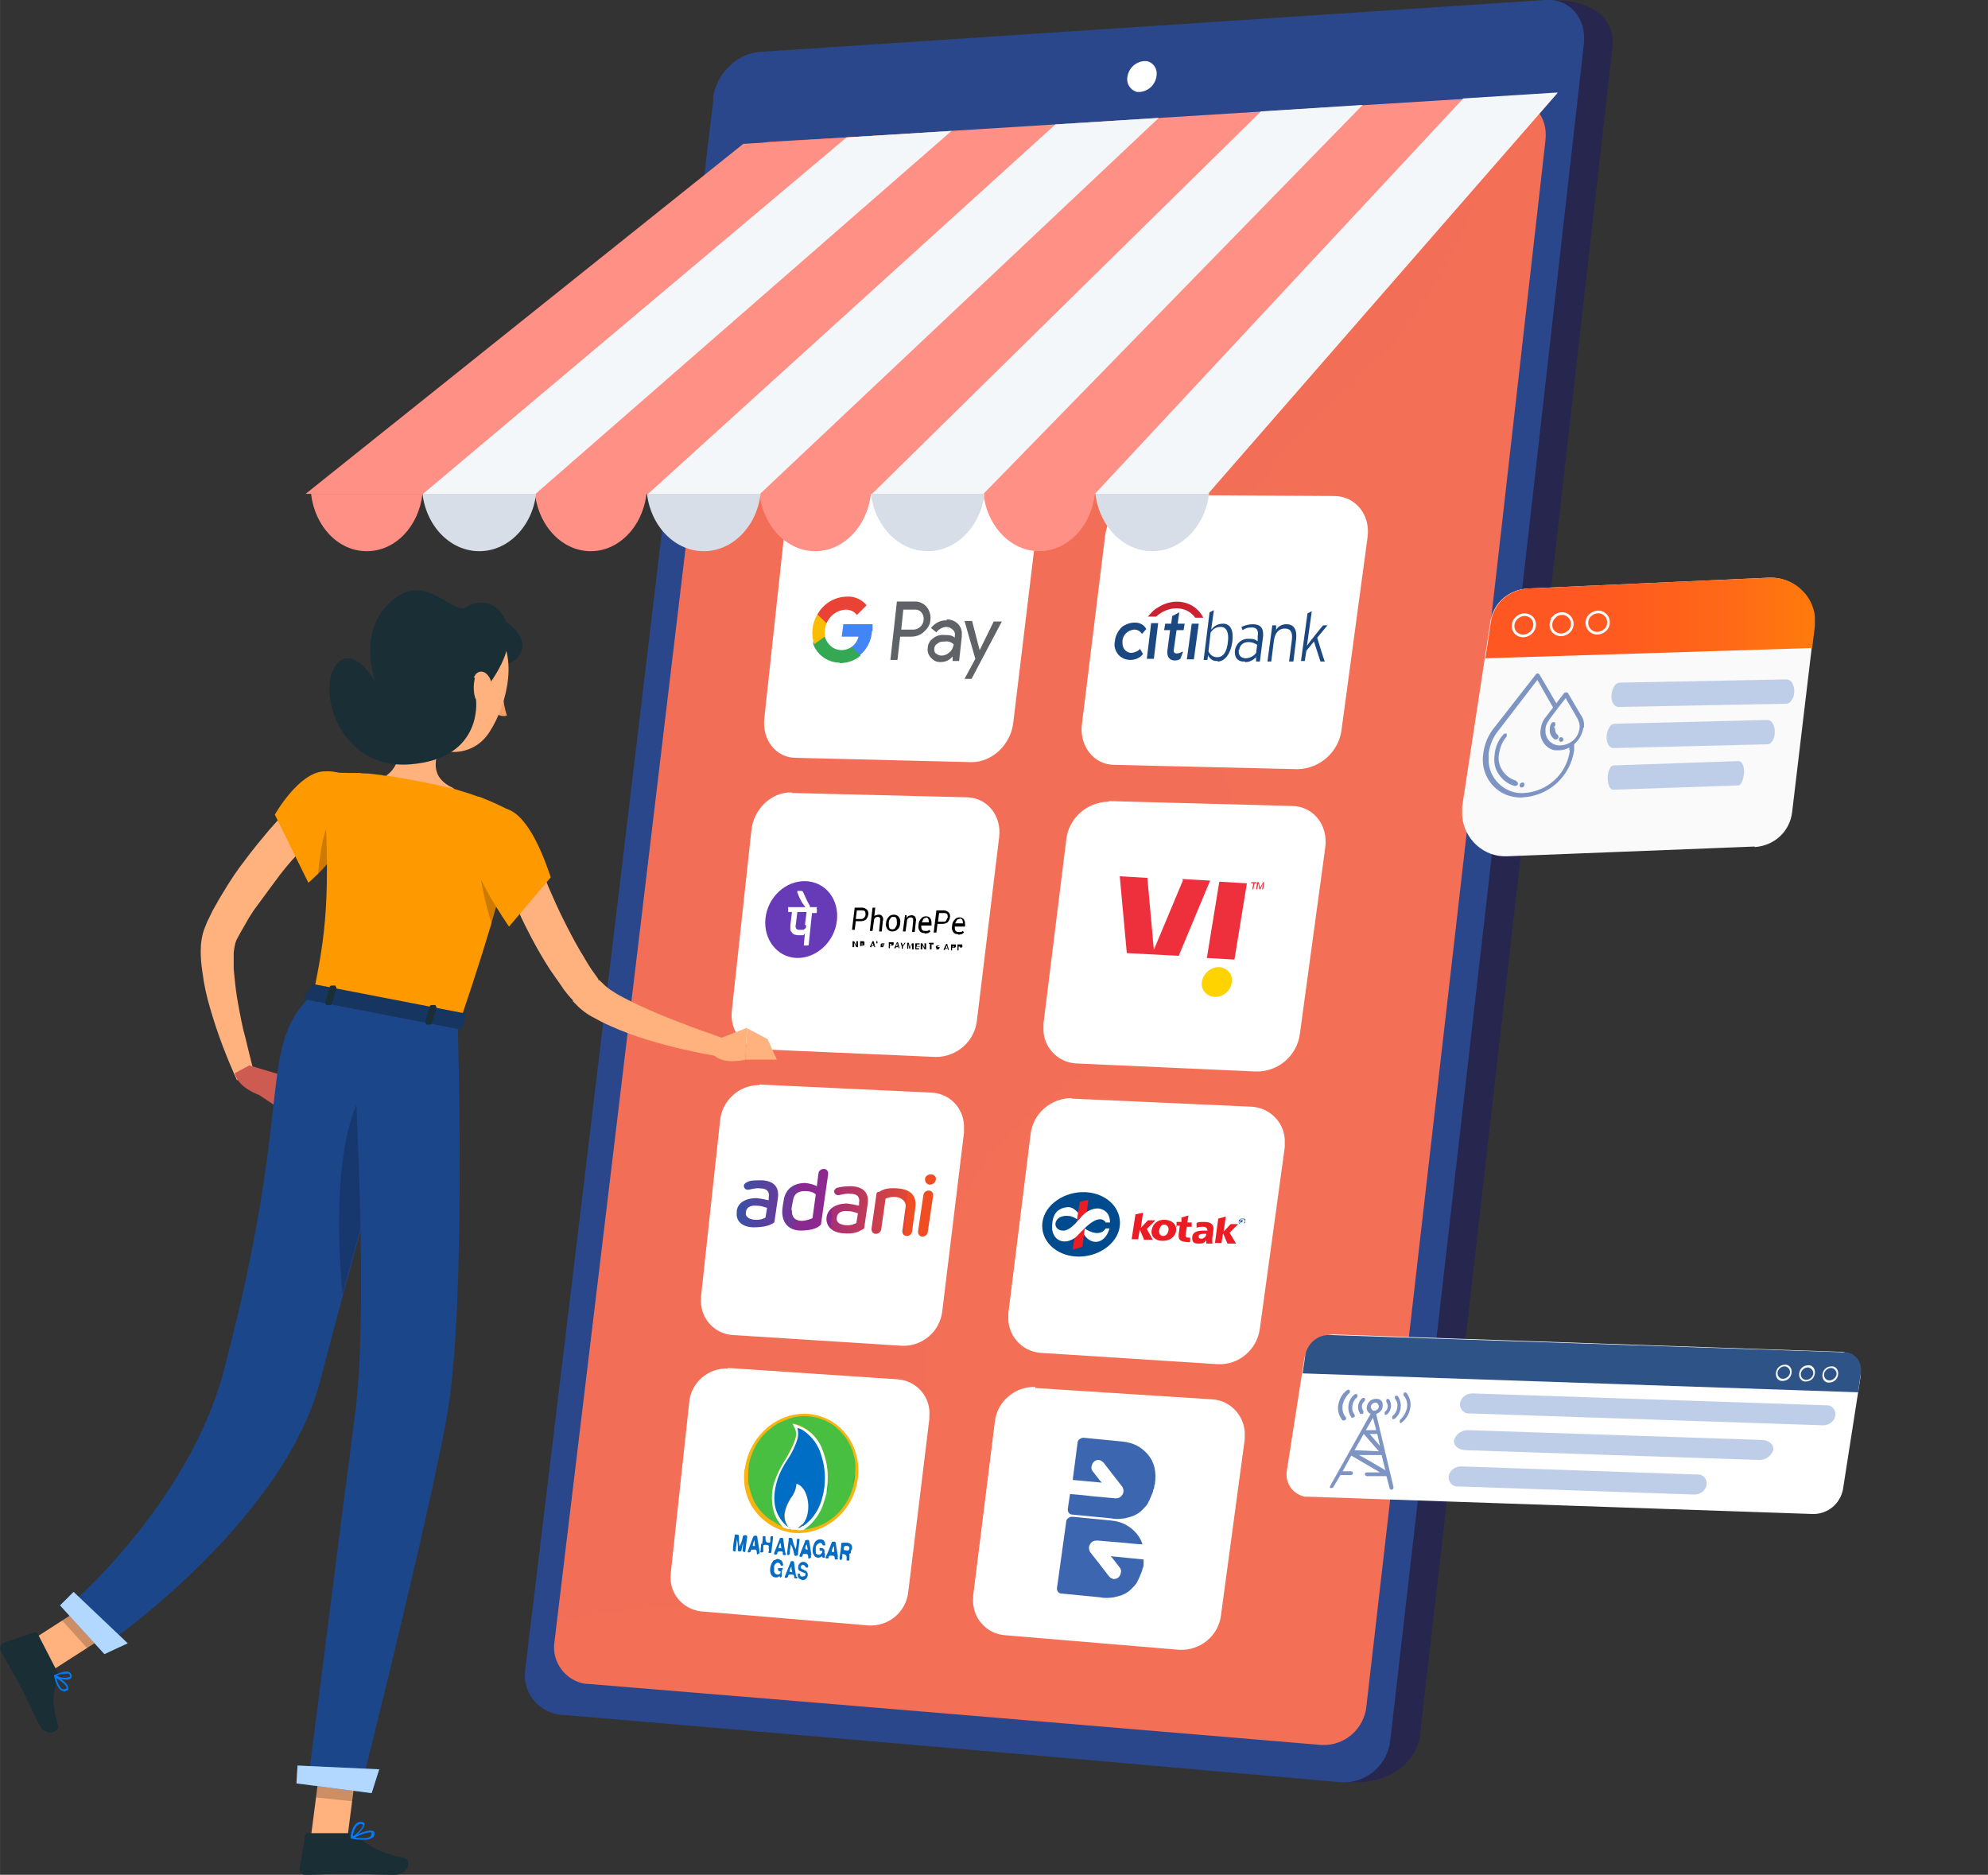 <?xml version="1.0" encoding="UTF-8"?>
<svg xmlns="http://www.w3.org/2000/svg" xmlns:xlink="http://www.w3.org/1999/xlink" version="1.1" viewBox="0 0 367.5 346.6" width="367.522" height="346.612">
  <rect x="0" y="0" width="367.5" height="346.6" fill="#333333" stroke="none"/>
  <defs>
    <style>
      .cls-1, .cls-2 {
        fill: none;
      }

      .cls-3 {
        fill: #1c4882;
      }

      .cls-3, .cls-4, .cls-5, .cls-6, .cls-7, .cls-8, .cls-9 {
        fill-rule: evenodd;
      }

      .cls-10 {
        fill: #066cc1;
      }

      .cls-11 {
        fill: #2e5387;
      }

      .cls-4 {
        fill: #cc2131;
      }

      .cls-12 {
        fill: #d8dee8;
      }

      .cls-13 {
        fill: #4285f4;
      }

      .cls-14 {
        fill: #076dc5;
      }

      .cls-15 {
        fill: #ffb27d;
      }

      .cls-16 {
        opacity: .2;
      }

      .cls-16, .cls-17, .cls-18, .cls-19 {
        isolation: isolate;
      }

      .cls-5, .cls-20, .cls-19 {
        fill: #fff;
      }

      .cls-6 {
        fill: #ffd300;
      }

      .cls-21 {
        fill: url(#linear-gradient-8);
      }

      .cls-22 {
        fill: url(#linear-gradient-7);
      }

      .cls-23 {
        fill: url(#linear-gradient-5);
      }

      .cls-24 {
        fill: url(#linear-gradient-6);
      }

      .cls-25 {
        fill: url(#linear-gradient-9);
      }

      .cls-26 {
        fill: url(#linear-gradient-4);
      }

      .cls-27 {
        fill: url(#linear-gradient-3);
      }

      .cls-28 {
        fill: #1a2e35;
      }

      .cls-29 {
        fill: #007cff;
      }

      .cls-30 {
        fill: url(#linear-gradient);
      }

      .cls-31 {
        fill: #056bc2;
      }

      .cls-32 {
        fill: #7e95c4;
      }

      .cls-33 {
        fill: #076dc1;
      }

      .cls-34 {
        fill: #cd5b51;
      }

      .cls-35 {
        fill: #673ab7;
      }

      .cls-7, .cls-36 {
        fill: #ed303b;
      }

      .cls-37 {
        fill: #f90;
      }

      .cls-8 {
        fill: #004a8e;
      }

      .cls-38 {
        clip-path: url(#clippath-30);
      }

      .cls-39 {
        fill: #f4a067;
      }

      .cls-40 {
        fill: #34a853;
      }

      .cls-41 {
        fill: #26264f;
      }

      .cls-42 {
        fill: #fab412;
      }

      .cls-43 {
        fill: #fbbc04;
      }

      .cls-44 {
        fill: #ea4335;
      }

      .cls-9 {
        fill: #ec1c24;
      }

      .cls-45 {
        fill: #f9fbfa;
      }

      .cls-2 {
        stroke: #fafafa;
        stroke-miterlimit: 10;
        stroke-width: .5px;
      }

      .cls-46 {
        fill: #fafafa;
      }

      .cls-47 {
        fill: #006ec4;
      }

      .cls-48 {
        fill: #31679c;
      }

      .cls-49 {
        fill: #056cc2;
      }

      .cls-50 {
        fill: #b2bf2c;
      }

      .cls-51 {
        fill: #2ab940;
      }

      .cls-52 {
        fill: #c6b72e;
      }

      .cls-53 {
        fill: #fefefe;
      }

      .cls-54 {
        fill: #5f6368;
      }

      .cls-55 {
        fill: #086dc2;
      }

      .cls-56 {
        fill: #49bf42;
      }

      .cls-57 {
        fill: #086cc1;
      }

      .cls-58 {
        fill: #3c67b0;
      }

      .cls-18 {
        fill: url(#linear-gradient-2);
        mix-blend-mode: multiply;
        opacity: .3;
      }

      .cls-59 {
        fill: #bfcee8;
      }

      .cls-60 {
        fill: #163560;
      }

      .cls-61 {
        fill: #076dc2;
      }

      .cls-62 {
        fill: #f4f7fa;
      }

      .cls-63 {
        fill: #1c468a;
      }

      .cls-64 {
        fill: #bfbc29;
      }

      .cls-65 {
        opacity: 0;
      }

      .cls-66 {
        fill: #2b478b;
      }

      .cls-67 {
        fill: #28ba3f;
      }

      .cls-19 {
        opacity: .7;
      }
    </style>
    <linearGradient id="linear-gradient" x1="-267" y1=".4" x2="-268.6" y2="2.3" gradientTransform="translate(49569.7 -700.5) scale(183.5 304.3)" gradientUnits="userSpaceOnUse">
      <stop offset="0" stop-color="#ffc444"/>
      <stop offset="1" stop-color="#f36f56"/>
    </linearGradient>
    <linearGradient id="linear-gradient-2" x1="-266.9" y1=".4" x2="-268.6" y2="2.5" gradientTransform="translate(47193.4 -729.2) scale(174.8 281.5)" gradientUnits="userSpaceOnUse">
      <stop offset="0" stop-color="#ffc444"/>
      <stop offset="1" stop-color="#f36f56"/>
    </linearGradient>
    <clipPath id="clippath">
      <path class="cls-1" d="M211.3,90.4l36.2.2c4.2,0,7.1,3.6,6.6,8l-4.6,37c-.5,4.3-4.3,7.7-8.4,7.6l-35.7-.8c-4,0-6.9-3.6-6.4-7.8l4.1-36.4c.5-4.3,4.2-7.8,8.3-7.8h-.1Z"/>
    </clipPath>
    <clipPath id="clippath-1">
      <rect class="cls-1" x="193.9" y="85.4" width="65.3" height="62.8"/>
    </clipPath>
    <clipPath id="clippath-3">
      <path class="cls-1" d="M152.1,89.9l34.5.2c4,0,6.8,3.5,6.3,7.8l-4.4,36.2c-.5,4.2-4.1,7.5-8,7.5l-34-.8c-3.8,0-6.5-3.5-6.1-7.7l3.9-35.6c.5-4.2,4-7.6,7.8-7.6Z"/>
    </clipPath>
    <clipPath id="clippath-4">
      <rect class="cls-1" x="135.3" y="84.9" width="62.6" height="61.6"/>
    </clipPath>
    <clipPath id="clippath-6">
      <path class="cls-1" d="M146,145.9l33.4.9c3.9.1,6.6,3.5,6.1,7.7l-4.2,34.8c-.4,4-3.8,7-7.8,7l-32.9-1.4c-3.7-.2-6.3-3.5-5.9-7.5l3.7-34.2c.4-4.1,3.8-7.3,7.6-7.2h0Z"/>
    </clipPath>
    <clipPath id="clippath-7">
      <rect class="cls-1" x="129.6" y="140.9" width="60.9" height="60.3"/>
    </clipPath>
    <clipPath id="clippath-9">
      <path class="cls-1" d="M204.6,147.4l34.8.9c4,.1,6.8,3.6,6.3,7.8l-4.8,35.5c-.5,4.1-4.1,7.2-8.2,7.2l-34.3-1.5c-3.6-.2-6.4-3.3-6.2-6.9v-.7l4.3-34.9c.5-4.1,3.9-7.2,8-7.3h0Z"/>
    </clipPath>
    <clipPath id="clippath-10">
      <rect class="cls-1" x="187.1" y="142.4" width="63.6" height="61.4"/>
    </clipPath>
    <clipPath id="clippath-12">
      <path class="cls-1" d="M140,199.7l32.9,1.5c3.6.2,6.3,3.3,6.1,6.9v.7l-4.1,33.9c-.4,3.9-3.7,6.8-7.7,6.7l-32.5-2.1c-3.6-.3-6.2-3.5-5.9-7v-.4l3.6-33.4c.3-3.9,3.6-6.9,7.5-6.9h0Z"/>
    </clipPath>
    <clipPath id="clippath-13">
      <rect class="cls-1" x="123.8" y="194.7" width="60.3" height="59.8"/>
    </clipPath>
    <clipPath id="clippath-15">
      <path class="cls-1" d="M197.7,202.5l34.1,1.6c3.6.2,6.4,3.3,6.2,6.9v.8l-4.7,34.4c-.5,4-4,6.9-8,6.8l-33.6-2.1c-3.6-.3-6.3-3.4-6-7v-.6l4.2-33.8c.5-4,3.8-7,7.8-7h0Z"/>
    </clipPath>
    <clipPath id="clippath-16">
      <rect class="cls-1" x="180.6" y="197.5" width="62.5" height="60.4"/>
    </clipPath>
    <clipPath id="clippath-18">
      <path class="cls-1" d="M134.3,252.4l32.1,2.1c3.6.3,6.2,3.4,5.9,7v.5l-3.9,32.6c-.4,3.8-3.7,6.5-7.4,6.3l-31.6-2.6c-3.5-.4-6.1-3.5-5.7-7.1v-.2l3.5-32.1c.3-3.7,3.5-6.6,7.3-6.5h-.2Z"/>
    </clipPath>
    <clipPath id="clippath-19">
      <rect class="cls-1" x="118.5" y="247.4" width="58.8" height="58.5"/>
    </clipPath>
    <clipPath id="clippath-21">
      <path class="cls-1" d="M191,256l33.6,2.2c3.6.2,6.4,3.4,6.1,7v.6l-4.5,33.4c-.5,3.9-4,6.7-7.9,6.5l-33.1-2.7c-3.6-.3-6.2-3.5-5.9-7.1v-.4l4.1-32.9c.5-3.9,3.8-6.8,7.7-6.6h-.1Z"/>
    </clipPath>
    <clipPath id="clippath-22">
      <rect class="cls-1" x="174.1" y="251" width="61.6" height="59.8"/>
    </clipPath>
    <linearGradient id="linear-gradient-3" x1="-218.6" y1="31.1" x2="-217.6" y2="31.1" gradientTransform="translate(5556.8 -674.6) scale(20.8 24.6)" gradientUnits="userSpaceOnUse">
      <stop offset="0" stop-color="#ff9085"/>
      <stop offset="1" stop-color="#fb6fbb"/>
    </linearGradient>
    <linearGradient id="linear-gradient-4" x1="-214.6" y1="31.1" x2="-213.6" y2="31.1" gradientTransform="translate(5515.3 -674.6) scale(20.8 24.6)" gradientUnits="userSpaceOnUse">
      <stop offset="0" stop-color="#ff9085"/>
      <stop offset="1" stop-color="#fb6fbb"/>
    </linearGradient>
    <linearGradient id="linear-gradient-5" x1="-210.7" y1="31.1" x2="-209.7" y2="31.1" gradientTransform="translate(5473.9 -674.6) scale(20.8 24.6)" gradientUnits="userSpaceOnUse">
      <stop offset="0" stop-color="#ff9085"/>
      <stop offset="1" stop-color="#fb6fbb"/>
    </linearGradient>
    <linearGradient id="linear-gradient-6" x1="-266.2" y1="10" x2="-265.2" y2="10" gradientTransform="translate(62497.1 -687.7) scale(231.4 74.1)" gradientUnits="userSpaceOnUse">
      <stop offset="0" stop-color="#ff9085"/>
      <stop offset="1" stop-color="#fb6fbb"/>
    </linearGradient>
    <linearGradient id="linear-gradient-7" x1="-206.1" y1="68.1" x2="-205.1" y2="68.1" gradientTransform="translate(5374.1 -624.9) scale(20.6 10.6)" gradientUnits="userSpaceOnUse">
      <stop offset="0" stop-color="#ff9085"/>
      <stop offset="1" stop-color="#fb6fbb"/>
    </linearGradient>
    <clipPath id="clippath-24">
      <path class="cls-1" d="M325.3,157.5l-47.7,1.9c-4.4.2-8.3-3.4-8.6-7.9v-1.8l5.4-35.5c.5-3.6,3.5-6.3,7.2-6.4l46.4-2.1c4.4-.2,8.3,3.1,8.8,7.5v1.7l-4.3,35.8c-.5,3.8-3.5,6.6-7.3,6.7h.1Z"/>
    </clipPath>
    <clipPath id="clippath-25">
      <rect class="cls-1" x="264" y="100.8" width="78" height="63.7"/>
    </clipPath>
    <linearGradient id="linear-gradient-8" x1="-266.4" y1="47.6" x2="-265.3" y2="47.6" gradientTransform="translate(15815.8 -330.5) rotate(1.1) scale(58.3 15.6) skewX(.3)" gradientUnits="userSpaceOnUse">
      <stop offset="0" stop-color="#ff5722"/>
      <stop offset=".2" stop-color="#ff5b1f"/>
      <stop offset=".5" stop-color="#ff6917"/>
      <stop offset=".8" stop-color="#ff7f0a"/>
      <stop offset="1" stop-color="#ff9100"/>
    </linearGradient>
    <clipPath id="clippath-27">
      <path class="cls-1" d="M241.1,277.3l94.8,3.3c2.8,0,5.1-2,5.6-4.8l3.3-21.4c.4-2.4-1.1-4.6-3.3-5.1h-.7l-94.8-3.3c-2.8,0-5.1,2-5.6,4.8l-3.3,21.4c-.4,2.4,1.1,4.6,3.3,5.1h.7Z"/>
    </clipPath>
    <clipPath id="clippath-28">
      <rect class="cls-1" x="231.9" y="240.9" width="117.9" height="44.7"/>
    </clipPath>
    <clipPath id="clippath-30">
      <path class="cls-1" d="M170.7,220.9l-1,6.8c0,.5.3.9.8.9s.9-.3,1-.8l1-6.8c0-.5-.3-.9-.8-.9s-.9.3-1,.8M137.9,224c.1-.8.9-1.2,1.9-1.1,1,0,1.3.2,2,.4l-.3,1.8c-.2.1-.9.5-2,.4-1.1-.1-1.8-.6-1.6-1.4M138.2,218.5c-.5.2-.7.5-.7.7,0,.5.4.9,1.1.7.5-.1,1.2-.3,1.9-.2,1.3,0,1.8.6,1.6,1.7v.5c-.8-.2-1.4-.3-2.2-.4-2.3,0-3.5,1-3.7,2.3v.3c-.2,1.5.8,2.7,3,2.8,2.2,0,3.1-.4,3.6-.7.3-.1.4-.3.4-.6l.6-4.1c.3-2.2-.9-3.2-3-3.3-1,0-2.1,0-2.6.3M154.7,225c.1-.8.9-1.2,1.9-1.1,1,0,1.3.2,2,.4l-.3,1.8c-.2.1-.9.5-2,.4-1.1-.1-1.8-.6-1.6-1.4M154.9,219.5c-.5.2-.7.5-.7.7,0,.5.4.9,1.1.7.5-.1,1.2-.3,1.9-.2,1.3,0,1.8.6,1.6,1.7v.5c-.8-.2-1.4-.3-2.2-.4-2.3,0-3.6,1.1-3.8,2.5s.7,2.8,3,3,3.1-.4,3.6-.7c.3,0,.4-.3.4-.6l.6-4.1c.3-2.2-.9-3.2-3-3.3-1,0-2.1.1-2.6.3M162.4,220.3c-.3.1-.4.3-.4.6l-.9,6.3c0,.5.3.9.8.9s.9-.3,1-.8l.8-5.7c.4-.2,1.2-.4,2-.3.8.1,1.9.7,1.7,1.9l-.6,4.4c0,.5.3.9.8.9s.9-.3,1-.8l.6-4.4c.3-2.2-.8-3.4-3.2-3.6-2.4-.2-3,.4-3.6.7M146.3,223.8c0-.5.2-1.4.3-1.9.2-1.2.9-1.7,2.2-1.7s1.7.4,2,.6l-.6,4.4c-.4.2-1.3.5-2,.5-1.3,0-1.9-.8-1.8-2M151.3,216.9l-.3,2.4c-.5-.3-1.3-.5-2.1-.6-2.1,0-3.6,1-4,3-.1.6-.3,1.7-.3,2.3,0,2,1.1,3.4,3.3,3.5,2.2,0,3.1-.5,3.5-.8.3-.2.4-.3.4-.6l1.3-9.1c0-.5-.3-.9-.8-.9s-.9.3-1,.8M171,218c0,.5.3,1,.9,1s1-.4,1.1-.9-.3-1-.9-1-1.1.4-1.1.9Z"/>
    </clipPath>
    <linearGradient id="linear-gradient-9" x1="-268.8" y1="655.2" x2="-268.4" y2="655.2" gradientTransform="translate(52110.8 -109085.6) rotate(-1.5) scale(173.7 164.7) skewX(-4.1)" gradientUnits="userSpaceOnUse">
      <stop offset="0" stop-color="#00b16b"/>
      <stop offset="0" stop-color="#00ad70"/>
      <stop offset=".2" stop-color="#007fa3"/>
      <stop offset=".3" stop-color="#006db7"/>
      <stop offset=".4" stop-color="#225cad"/>
      <stop offset=".5" stop-color="#5145a0"/>
      <stop offset=".6" stop-color="#733597"/>
      <stop offset=".6" stop-color="#872b91"/>
      <stop offset=".7" stop-color="#8f278f"/>
      <stop offset=".7" stop-color="#a63076"/>
      <stop offset=".9" stop-color="#e04735"/>
      <stop offset=".9" stop-color="#f04d23"/>
      <stop offset="1" stop-color="#f04d23"/>
    </linearGradient>
  </defs>
  <!-- Generator: Adobe Illustrator 28.7.1, SVG Export Plug-In . SVG Version: 1.2.0 Build 142)  -->
  <g>
    <g id="Layer_1">
      <g class="cls-17">
        <g id="Layer_1-2" data-name="Layer_1">
          <g id="Group_323">
            <path id="Path_911" class="cls-41" d="M138.3,18.3c-11.5,97.4-23.1,193.9-34.6,289.3-.6,4,2.2,7.8,6.2,8.4h.3c46.3,4.4,92.7,8.9,139,13.5,8.3.4,12.8-4.2,13.3-8.8,11.9-103,23.7-207.1,35.6-312.2.5-4.7-3.5-8.8-11.7-8.4-46.6,3.3-93.1,6.6-139.7,9.8-4.2.3-8,4.1-8.5,8.4h.1Z"/>
            <path id="Path_912" class="cls-66" d="M131.9,18.1c-11.6,97.9-23.2,194.7-34.8,290.5-.6,4.1,2.2,7.8,6.3,8.4h.3c48.1,4.1,96.2,8.2,144.3,12.5,4.6.2,8.5-3.2,9-7.7,11.9-103.5,23.9-208,35.8-313.7C293.3,3.4,290.2-.3,285.7,0c-48.4,3.2-96.9,6.4-145.3,9.6-4.2.3-8,4.1-8.6,8.5h.1Z"/>
            <path id="Path_913" class="cls-30" d="M134.7,34.1c-10.7,90.7-21.5,180.5-32.2,269.4-.6,3.8,2.1,7.3,5.8,7.8h.3c45.2,3.7,90.5,7.5,135.7,11.3,4.3.2,7.9-3,8.3-7.2,11-95.6,22.1-192.1,33.1-289.5.5-4.4-2.5-7.8-6.6-7.6-45.5,2.7-91.1,5.3-136.6,7.9-3.9.2-7.5,3.8-8,7.9h.2Z"/>
            <path id="Path_914" class="cls-18" d="M142.7,26.2c45-2.6,90-5.2,135-7.8-1.5,8.8-4.2,17.4-7.9,25.6-14.9,32.4-36.8,34.2-45.4,62.4-8.8,29.1,11.1,38.2,1.4,64.4-10.6,28.5-36.5,24.4-50.2,55.6-11.8,26.9,3.4,39.2-8.8,55.6-13.4,17.9-38.1,11.9-63.8,17.9,10.6-87.8,21.2-176.4,31.8-265.8.5-4.1,4.1-7.6,8-7.9h-.1Z"/>
          </g>
          <path id="Path_915" class="cls-20" d="M208.4,14.3c-.2,1.2.6,2.4,1.8,2.7h.6c1.6-.2,2.8-1.4,3-3,.2-1.2-.5-2.4-1.8-2.7h-.6c-1.6.2-2.8,1.4-3,3Z"/>
          <path id="Path_916" class="cls-20" d="M212.1,91.5l34.5.2c4,0,6.8,3.5,6.2,7.7l-4.8,35.5c-.5,4.1-4,7.2-8.1,7.3l-33.9-.8c-3.8,0-6.5-3.5-6-7.5l4.3-34.9c.5-4.1,4.1-7.5,7.9-7.5h0Z"/>
          <path id="Path_917-3" class="cls-20" d="M152.5,91.2l33,.2c3.8,0,6.5,3.4,6,7.5l-4.2,34.8c-.5,4-3.9,7.2-7.7,7.2l-32.5-.8c-3.7,0-6.3-3.4-5.8-7.4l3.7-34.2c.4-4.1,3.8-7.3,7.5-7.3Z"/>
          <g id="Group_324">
            <path id="Path_918" class="cls-54" d="M166.4,117.7l-.5,4.3h-1.3l1.2-10.8h3.4c.8,0,1.6.4,2.1,1s.8,1.5.7,2.3c0,.9-.5,1.7-1.2,2.3-.6.6-1.5.9-2.3.9h-2.1,0ZM167,112.6l-.4,3.8h2.2c.5,0,1-.2,1.3-.5.7-.6.9-1.8.3-2.6h0c-.3-.4-.7-.6-1.2-.6h-2.2ZM175,114.5c1.4,0,2.6.9,2.8,2.3v.9l-.5,4.5h-1.2v-1h.1c-.5.8-1.4,1.2-2.3,1.2s-1.3-.3-1.8-.8-.7-1.2-.6-1.8c0-.7.4-1.4,1-1.8.6-.5,1.4-.7,2.2-.6.6,0,1.3,0,1.8.5v-.3c.1-.4,0-.9-.4-1.2-.3-.3-.7-.5-1.2-.5s-1.4.4-1.8,1l-1-.8c.7-.9,1.8-1.5,2.9-1.4h0v-.2ZM172.7,119.9c0,.3,0,.7.3.9.3.2.6.4,1,.4.6,0,1.1-.2,1.5-.6.5-.4.7-.9.8-1.5-.5-.4-1-.6-1.6-.5-.5,0-1,0-1.4.4-.4.2-.6.6-.6,1h0ZM185.2,114.9l-5.6,10.6h-1.3l2-3.7-2-7h1.4l1.4,5.4h0l2.6-5.3h1.5Z"/>
            <path id="Path_919" class="cls-13" d="M161.3,116.7v-1.3h-5.4l-.3,2.3h3.1c-.2.8-.7,1.5-1.3,1.9l-.2,1.5h1.8c1.3-1.1,2.1-2.7,2.2-4.5h0Z"/>
            <path id="Path_920" class="cls-40" d="M155.2,122.6c1.4,0,2.9-.5,3.9-1.4l-1.7-1.6c-1.4,1-3.4.7-4.4-.8-.1-.2-.2-.3-.3-.5s-.2-.5-.3-.8h-1.9l-.2,1.5c.7,2,2.6,3.4,4.7,3.5h.2Z"/>
            <path id="Path_921" class="cls-43" d="M152.5,117.6c-.1-.8,0-1.6.3-2.4l.2-1.6h-1.9c-1,1.6-1.2,3.6-.6,5.5l2.1-1.5h-.1Z"/>
            <path id="Path_922" class="cls-44" d="M156.3,112.7c.8,0,1.6.3,2.1,1l1.8-1.8c-.9-1.1-2.3-1.7-3.6-1.6-2.3,0-4.4,1.3-5.5,3.3l1.7,1.6c.6-1.4,1.9-2.4,3.5-2.5Z"/>
          </g>
          <g id="Group_325">
            <path id="Path_923" class="cls-3" d="M210.8,119.9h0c-.4.5-1,.7-1.6.8-1,0-1.7-.8-1.7-1.8v-.3h0c0-1.2,1-2.1,2.1-2.2h.1c.6,0,1.1.3,1.4.8h0l.8-.9h0c-.4-.8-1.2-1.2-2.1-1.2s-1.7.3-2.4.8c-.7.7-1.2,1.6-1.3,2.6-.2.9,0,1.8.7,2.6.6.6,1.3.9,2.2.9s1.8-.4,2.3-1.1h0l-.6-1h.1ZM212,121.8h1.3l.8-6.6h-1.3l-.8,6.6ZM218.5,120.5c-.3.2-.6.3-1,.3s-.6-.2-.5-.8l.5-3.5h1.3l.2-1.2h-1.3l.3-2.1-1.3.7-.2,1.4h-1.1l-.2,1.2h1.1l-.5,3.8c-.1,1,.3,1.7,1.2,1.8.4,0,.8,0,1.2-.3h0l.5-1.3h-.2ZM219.4,121.9h1.3l.9-6.6h-1.3l-.9,6.6Z"/>
            <path id="Path_924" class="cls-4" d="M222.4,114.1c-1.6-3-5.4-3.8-8.5-1.7-.7.4-1.2,1-1.7,1.6h1.5c2.2-2,5.4-2.1,7.1,0,0,0,.1.2.2.2h1.5-.1Z"/>
            <path id="Path_925" class="cls-3" d="M223.8,116.9h0l-.4,3.5h0c.3.7.9,1.1,1.6,1.1,1.1,0,1.8-.9,2-2.9.2-1.7-.3-2.7-1.3-2.7s-1.4.4-1.9,1h0ZM244.9,122.3h-.8c0,0-1.2-3.7-1.2-3.7l-1.4,1.7-.3,1.9h-.7l1.2-8.8.8-.4-.9,6.4.5-.7s2.2-2.8,2.5-3.1h.8l-1.9,2.3s1.2,4,1.4,4.4h0ZM230.1,122.3h-.3c-.6,0-1.7-.4-1.5-2.1.2-1.3,1.3-2.2,2.6-2.1.5,0,1,0,1.5.4h.1v-.9c.2-1.1-.2-1.6-1.1-1.6s-1.2.2-1.7.5l-.2-.6c.6-.3,1.4-.5,2.1-.5,1.4,0,2,.7,1.9,2.2l-.6,4.7h-.7v-1c.1,0,0,.2,0,.2-.5.5-1.2.9-1.9.9h-.1ZM225.1,122.2h-.3c-.6,0-1.1-.4-1.4-.9v-.2c-.1,0-.2.9-.2.9h-.7l1.1-8.8.8-.4-.5,3.6.2-.2c.5-.6,1.2-.9,2-.9,1.4,0,2,1.3,1.7,3.4s-1.3,3.5-2.6,3.6h-.1ZM229,120.1c-.1,1,.3,1.5,1.2,1.6.8,0,1.6-.4,2-1h0l.2-1.5h0c-.5-.3-1-.5-1.6-.5-.9,0-1.6.5-1.7,1.4h0ZM236,116.3c.4-.6,1.1-.9,1.8-.9,1.4,0,2,1,1.8,2.8l-.5,4.1h-.8l.5-3.9c.2-1.5-.2-2.2-1.3-2.2s-1.8.8-2,2.2l-.5,3.9h-.7l.9-6.7h.7v1c-.1,0,0-.2,0-.2h0Z"/>
          </g>
          <path id="Path_926-2" class="cls-20" d="M146.4,146.6l32.4.8c3.7.1,6.4,3.4,5.9,7.4l-4.1,33.8c-.4,3.9-3.7,6.8-7.6,6.8l-32-1.4c-3.6-.2-6.2-3.4-5.7-7.3l3.6-33.2c.4-3.9,3.7-7.1,7.4-7h.1Z"/>
          <path id="Path_927-2" class="cls-20" d="M205,148.1l33.9.9c3.9.1,6.6,3.5,6.1,7.6l-4.7,34.5c-.5,4-3.9,7-8,7l-33.4-1.5c-3.5-.2-6.2-3.2-6-6.7v-.7l4.2-33.9c.4-4,3.8-7,7.8-7.1h.1Z"/>
          <path id="Path_928-2" class="cls-20" d="M140.4,200.5l31.9,1.5c3.5.2,6.1,3.2,5.9,6.7v.7l-4,32.9c-.4,3.8-3.6,6.6-7.4,6.5l-31.5-2c-3.5-.3-6-3.4-5.7-6.8v-.4l3.5-32.3c.3-3.8,3.5-6.7,7.2-6.7h.1Z"/>
          <path id="Path_929-2" class="cls-20" d="M198.1,203.1l33.3,1.5c3.5.2,6.3,3.2,6.1,6.7v.8l-4.6,33.5c-.5,3.9-3.9,6.8-7.8,6.6l-32.8-2.1c-3.5-.3-6.1-3.3-5.9-6.8v-.5l4.1-33c.4-3.9,3.7-6.8,7.7-6.8h-.1Z"/>
          <path id="Path_930-2" class="cls-20" d="M134.6,252.9l31.4,2.1c3.5.3,6.1,3.3,5.8,6.8v.5l-3.9,32c-.4,3.7-3.6,6.4-7.3,6.2l-31-2.6c-3.5-.4-6-3.5-5.6-6.9v-.2l3.4-31.5c.3-3.7,3.5-6.4,7.1-6.3h0Z"/>
          <path id="Path_931-2" class="cls-20" d="M191.3,256.6l32.8,2.1c3.5.2,6.2,3.3,6,6.8v.6l-4.4,32.6c-.5,3.8-3.9,6.5-7.7,6.3l-32.3-2.7c-3.5-.3-6.1-3.4-5.8-6.9v-.4l4-32.1c.4-3.8,3.7-6.6,7.5-6.5v.2Z"/>
          <g id="Layer_1-2">
            <g id="Page-1">
              <g id="_0-homepage">
                <g id="header">
                  <g id="Group-39">
                    <g id="Group-6">
                      <g id="Group-5">
                        <path id="Fill-16" class="cls-35" d="M154.7,170.2c-.4,3.9-3.8,7-7.4,6.9s-6.2-3.4-5.8-7.3,3.7-7,7.4-6.9,6.3,3.4,5.8,7.4"/>
                        <path id="Fill-18" class="cls-20" d="M149,171v.4c0,.1-.1.2-.2.3,0,0-.2.1-.3.2h-.7c-.2,0-.4,0-.6-.2-.1-.2-.2-.4-.1-.7l.3-2.4h1.7l-.3,2.4h.2ZM151.1,167.7h-1.3s-.1,0-.1-.1v-.2c-.1,0-.7-1.3-.7-1.3l-.6-1.3h-.1c0-.1-.1-.1-.2-.1h-.7c-.1,0,0,0,0,.1h0v.2l.2.5.2.5c.2.3.3.6.5.9.2.3.4.6.6.8h-3.1c0-.1-.1,0-.1,0v.9h.7l-.3,2.5v.7c0,.2.1.4.3.6.1.2.3.3.5.4.2,0,.4.1.6.1h.9c.2,0,.3-.2.4-.4h0l-.2,2.1v.2h.7c.1,0,.2,0,.2-.2h0l.6-5.8h.7c.1,0,.2,0,.2-.2h0v-.5c0-.1,0-.2-.1-.2h0l.2-.2Z"/>
                      </g>
                      <g id="Group-4">
                        <g id="Group-3">
                          <path id="Fill-2" d="M158.2,169.9h.9c.2,0,.4,0,.6-.2.2-.2.3-.4.3-.6s0-.4-.1-.6c-.1-.2-.4-.2-.6-.2h-.9l-.2,1.6ZM158.2,170.3l-.2,1.6h-.5l.5-4.1h1.4c.3,0,.7.2.9.4.2.3.3.6.2.9,0,.3-.2.6-.4.9-.3.2-.6.3-1,.3h-.9Z"/>
                          <path id="Fill-4" d="M161.5,169.5h0c.1-.1.3-.3.4-.3.2,0,.3-.1.5-.1.3,0,.5,0,.7.3s.2.6.1.9l-.2,1.9h-.5l.2-1.9v-.6c-.1-.1-.3-.2-.4-.2s-.3,0-.4.1c-.1,0-.2.2-.3.3l-.3,2.2h-.5l.5-4.3h.5l-.2,1.8h-.1Z"/>
                          <path id="Fill-6" d="M164.3,170.7c0,.3,0,.6.1.8,0,.2.3.3.5.3s.5,0,.6-.3c.2-.2.3-.5.3-.8h0c0-.3,0-.6-.1-.9,0-.2-.3-.3-.5-.3s-.5,0-.6.3c-.2.2-.3.5-.3.8h0ZM163.8,170.6c0-.4.2-.8.5-1.1.2-.3.6-.4,1-.4s.7.2.9.5.3.7.2,1.1h0c0,.5-.2.9-.5,1.1-.2.3-.6.4-1,.4s-.7-.2-.9-.5-.3-.7-.2-1.1h0Z"/>
                          <path id="Fill-8" d="M167.6,169.2v.5h0c.1-.1.2-.3.4-.4.2,0,.3-.1.5-.1.3,0,.5.1.7.3.1.3.2.6.1.9l-.2,1.9h-.5l.2-1.9v-.6c-.1-.1-.3-.2-.4-.2s-.3,0-.4.1c-.1,0-.2.2-.3.3l-.3,2.2h-.5l.4-3h.5-.2Z"/>
                          <path id="Fill-10" d="M171.2,169.7c-.2,0-.4,0-.5.2s-.2.4-.3.6h1.3c0-.2,0-.4-.1-.6,0-.2-.3-.3-.5-.3M170.9,172.5c-.4,0-.7-.1-.9-.4-.2-.3-.3-.7-.2-1.1h0c0-.5.2-.9.5-1.2.2-.3.6-.4.9-.4s.6.1.8.4c.2.3.2.7.2,1v.3h-1.9c0,.2,0,.5.1.7s.3.3.5.3h.5c.1,0,.3-.1.4-.2l.2.3c-.1.1-.3.2-.4.3-.2,0-.4.1-.6.1"/>
                          <path id="Fill-12" d="M173.4,170.4h.9c.2,0,.5,0,.6-.2s.2-.4.3-.6c0-.2,0-.4-.1-.6-.2-.2-.4-.2-.6-.2h-.9l-.2,1.6ZM173.3,170.8l-.2,1.6h-.5l.5-4.1h1.4c.3,0,.7.2.9.4.2.3.3.6.2.9,0,.3-.2.6-.4.9-.3.2-.6.3-1,.3h-.9Z"/>
                          <path id="Fill-14" d="M177.4,169.9c-.2,0-.4,0-.5.2s-.3.4-.3.6h1.4c0-.2,0-.4-.1-.6-.1-.2-.3-.3-.5-.3M177.1,172.7c-.4,0-.7-.1-.9-.4-.2-.3-.3-.7-.2-1.1h0c0-.5.2-.9.5-1.2.2-.3.6-.4.9-.4s.6.1.8.4c.2.3.2.7.2,1v.3h-1.9c0,.3,0,.5.1.7s.3.3.5.3h.5c.1,0,.3-.1.4-.2l.2.3c-.1.1-.3.2-.4.3-.2,0-.4.1-.6.1"/>
                        </g>
                        <g id="Group-2">
                          <path id="Fill-20" d="M157,175h.2v-1.1c.1,0,0,0,0,0v1.1Z"/>
                          <path id="Fill-22" d="M158.5,175.1h-.2l-.4-.8v.8h-.3v-1.1h.3l.4.8v-.8h.3v1.1h-.1Z"/>
                          <path id="Fill-23" d="M159.3,174.1v.8h.1v-.2h0v-.3s-.1-.1-.2-.1h-.1l.2-.2ZM159,175.1v-1.1h.6s.1,0,.1.1h.1v.3h0v.3s0,.1-.1.1h-.2c0,.1-.1.1-.2.1h-.3v.2Z"/>
                          <path id="Fill-24" d="M160.2,175.1h.2v-1.1c.1,0,0,0,0,0v1.1Z"/>
                          <path id="Fill-25" d="M161.1,174.8h.3v-.4c-.1,0-.3.4-.3.4ZM161.5,174.9h-.4v.2h-.3l.5-1.1h.2l.3,1.1h-.2v-.3h-.1Z"/>
                          <path id="Fill-26" d="M162.2,174.1v.3h-.2v-.4h.2Z"/>
                          <path id="Fill-27" d="M163.1,174.9h0c0-.2,0-.1,0-.1h-.3v-.2h0c0-.1.1-.1.1-.1q0-.1.1-.1h.5v.2h-.5q0,.1.1.1h.3c.1,0,0,0,0,0h0v.2h-.1q0,.1-.1.2h-.4v-.3h.2c0,.1.1.1.1.1h0"/>
                          <path id="Fill-28" d="M164.5,174.7h.3v-.2h-.3v.4-.2ZM164.5,174.9v.4h-.2v-1.1h.9v.5h-.1q0,.1-.1.1h-.5Z"/>
                          <path id="Fill-29" d="M165.6,174.9h.3v-.5c-.1,0-.3.5-.3.5ZM166,175.1h-.4v.2h-.3l.5-1.1h.2l.3,1.1h-.2v-.3h-.1Z"/>
                          <path id="Fill-30" d="M166.9,174.8l.3-.5h.2l-.5.7v.4h-.2v-.4l-.2-.7h.2l.2.5Z"/>
                          <path id="Fill-31" d="M168,174.3l.2.9.4-.8h.3v1.1h-.3v-.9l-.4.8h-.1l-.2-.9v.9h-.2v-1.1h.4-.1Z"/>
                          <path id="Fill-32" d="M169.9,175h-.5v.3h.5v.2h-.7v-1.1h.8v.2h-.5v.3h.5v.2h-.1Z"/>
                          <path id="Fill-33" d="M171.1,175.5h-.2l-.4-.8v.8h-.3v-1.1h.3l.4.8v-.8h.3v1.1h-.1Z"/>
                          <path id="Fill-34" d="M172.5,174.6h-.3v.9h-.3v-1c.1,0-.2,0-.2,0v-.2h.9v.2h0Z"/>
                          <path id="Fill-35" d="M173.3,175.3h0c0-.2,0-.1,0-.1h-.3v-.2h0c0-.1.1-.1.1-.1q0-.1.1-.1h.5c.1,0,0,0,0,0h0c0,.1-.2.1-.2.1h-.2v.2h.4c.1,0,0,0,0,0h0v.2h-.1q0,.1-.1.2h-.4c-.1,0,0,0,0-.1v-.2h.2c0,.1.1.1.1.1h0"/>
                          <path id="Fill-36" d="M174.8,175.3h.3v-.5c-.1,0-.3.5-.3.5ZM175.1,175.4h-.4v.2h-.3l.5-1.1h.2l.3,1.1h-.2v-.3h-.1Z"/>
                          <path id="Fill-37" d="M176,175.1h.3s0,0,0,0h0v-.2h-.2v.4-.2ZM176,175.3v.4h-.2v-1.1h.9v.5h-.1q0,.1-.1.1h-.5Z"/>
                          <path id="Fill-38" d="M177.2,175.2h.3v-.2h-.3v.4-.2ZM177.2,175.3v.4h-.2v-1.1h.9v.5h-.1q0,.1-.1.1h-.5Z"/>
                        </g>
                      </g>
                    </g>
                  </g>
                </g>
              </g>
            </g>
          </g>
          <g id="Group_326">
            <path id="Path_932" class="cls-42" d="M137.7,271.6c.7-5.9,5.9-10.7,11.8-10.2,5.7.5,9.8,5.7,9.1,11.8-.7,6.1-6,10.6-11.8,10.2-5.7-.6-9.8-5.6-9.2-11.3v-.5h0Z"/>
            <path id="Path_933" class="cls-10" d="M137.6,284.6c-.2.6-.4,1.2-.5,1.8,0,.2,0,.4-.4.4s-.3-.2-.3-.4c0-.6,0-1.2-.2-1.8,0,.6-.1,1.3-.2,1.9,0,.2,0,.4-.3.3s-.2-.2-.2-.4c0-.8.2-1.6.3-2.4,0-.2,0-.4.3-.3.2,0,.5,0,.5.3,0,.6,0,1.2.1,1.9.3-.6.5-1.1.6-1.7,0-.2.1-.4.4-.4s.5.1.4.5c-.1.8-.2,1.5-.3,2.3,0,.2,0,.4-.3.3s-.2-.2-.2-.4c0-.6.1-1.3.2-1.9h0Z"/>
            <path id="Path_934" class="cls-55" d="M152.5,287.2v.5c0,.1,0,.3-.2.3s-.2,0-.3-.2-.1,0-.2,0c-.4.3-1,.2-1.3-.2,0-.1-.1-.2-.2-.4-.2-.7,0-1.5.4-2.2.3-.3.7-.5,1.1-.4.4,0,.7.4.7.7s.2.3,0,.4h-.4c-.1-.3-.3-.6-.7-.4s-.6.5-.6.9v.8c0,.3.4.5.7.4.1,0,.2,0,.3-.2.1,0,.2-.2.2-.4s-.2-.1-.3-.1c-.2,0-.2-.1-.2-.3s0-.3.3-.2h0c.5,0,.7.3.6.9h0Z"/>
            <path id="Path_935" class="cls-33" d="M148.2,292c-.4,0-.7-.3-.7-.7s-.1-.3,0-.4c.2,0,.4,0,.4.2,0,.4.4.4.7.3.2,0,.3-.1.3-.3s0-.3-.2-.3c-.2-.1-.5-.2-.7-.3-.5-.2-.5-.5-.4-1.1.2-.5.7-.8,1.2-.6.3.1.6.4.6.7s0,.2-.1.3h-.3c0-.1-.2-.2-.3-.4-.1-.1-.4-.1-.5,0-.1,0-.2.2-.2.3,0,.2.2.3.3.4.1,0,.3.1.4.2.5.1.7.6.6,1h0c-.1.6-.6.9-1.2.8h0Z"/>
            <path id="Path_936" class="cls-31" d="M140.9,285.5c0-.4.1-.8.1-1.2s0-.3.3-.3.2.2.2.3v.2q0,.7.6.7c.2,0,.3,0,.3-.3v-.6c0-.2.1-.3.3-.3s.2,0,.2.3c-.1.9-.2,1.8-.3,2.6,0,.2-.1.2-.3.2s-.3,0-.2-.3,0-.4,0-.6c.1-.4,0-.6-.5-.6s-.5,0-.5.4v.7c0,.2,0,.3-.3.3s-.3-.1-.2-.3c0-.4.1-.9.1-1.3h.2Z"/>
            <path id="Path_937" class="cls-61" d="M147.8,284.7c0-.1,0-.2-.1-.2h0c-.3-.1-.4,0-.4.3,0,.5-.1,1.1-.2,1.6-.3-.6-.5-1.2-.6-1.8,0-.3-.3-.3-.5-.3-.3,0-.2.2-.2.4-.1.8-.2,1.6-.3,2.4,0,.2,0,.4.2.4.3,0,.2-.2.3-.3,0-.6.1-1.1.2-1.7.3.6.5,1.2.6,1.8,0,.3.2.4.5.3.2,0,.2-.1.2-.2.1-.9.2-1.8.3-2.7h0Z"/>
            <path id="Path_938" class="cls-61" d="M144.8,290.1c-.1-.3-.4-.2-.6-.2-.4,0-.5,0-.3.5h0c.1.1.4,0,.4.2,0,.3-.2.5-.5.5s-.6-.2-.7-.5h0v-.9c0-.4.3-.7.6-.8.3,0,.5.1.6.4,0,.2.3.2.4.1.2,0,0-.3,0-.4,0-.2-.2-.5-.4-.6-.3-.2-.7-.3-1,0-.1,0-.3,0-.4.2-.5.7-.7,1.6-.4,2.4.2.5.7.7,1.2.6.2,0,.4-.4.5,0,0,.1.3,0,.3-.2,0-.4,0-.9.1-1.3h.2Z"/>
            <path id="Path_939" class="cls-56" d="M157.5,275.5c-.4,1.3-1.1,2.5-2,3.6-1.1,1.3-2.4,2.3-3.9,2.9-1,.4-2,.7-3.1.8,0-.2.2-.3.3-.4,1.6-1.3,2.9-3,3.5-5,.1-.4.2-.7.3-1.1,0-.2,0-.3.2-.4h0c.1-.6.2-1.2.3-1.8,0,0,0-.2,0,0h0c-.3-.3-.1-.7-.1-1.1,0-2.7-.8-5.3-2.4-7.4-1-1.2-2.3-2.1-3.9-2.4.2.4.4.9.5,1.4,0,1-.3,2-.8,2.9-.6,1.2-1.2,2.4-1.9,3.5-.8,1.4-1.4,2.9-1.6,4.5-.4,2.2.2,4.5,1.8,6.2.1.1.3.2.3.5-.6-.1-1.2-.3-1.7-.7-1.1-.6-2.1-1.4-2.9-2.4-.5-.6-.9-1.3-1.2-2-.4-.9-.6-1.8-.8-2.7-.1-.2,0-.4-.1-.6,0-1.2,0-2.3.2-3.5.2-.2,0-.4.2-.6.4-1.4,1.1-2.8,2-3.9.8-1,1.9-1.9,3-2.6,1-.5,2-.9,3.1-1.2,1-.2,2.1-.3,3.1-.1,1.8.2,3.5,1,4.8,2.1,1.5,1.3,2.6,3,3.1,4.9.3,1,.4,2,.3,3-.2.8-.3,1.5-.3,2.3v.6c-.2.2-.1.4-.3.6h0Z"/>
            <path id="Path_940" class="cls-53" d="M147.5,282.8h-1.2c0-.1-.2-.1-.3-.2-1.2-1.3-1.1-2.8-.5-4.3.3-.6.6-1.1.9-1.7.4-.6.7-1.3.8-2,0-.3.2-.4.5-.3.5.2.8.6,1.1,1,1,1.7,1.2,3.7.5,5.6-.2.4-.4.8-.7,1.1-.2.3-.5.6-.9.8,0,0-.2,0-.2.1h0Z"/>
            <path id="Path_941" class="cls-45" d="M147.5,282.8v-.2c.5-.2.8-.4,1.1-.6,1.8-1.4,3.1-3.4,3.5-5.6.7-3.7.3-7.2-1.9-10.2-.6-.9-1.5-1.5-2.5-1.9,0,1.4-.2,2.8-1,4-.5,1.1-1.2,2.1-1.8,3.1-1.2,2-1.8,4.4-1.5,6.8.2,1.4.8,2.7,1.8,3.6.1,0,.2.2.3.4,0,.4-.1.4-.4.3h-.2c-.9-.9-1.6-2-1.9-3.2-.5-2-.4-4.1.4-6,.5-1.3,1.2-2.6,2-3.8.7-1.1,1.2-2.2,1.6-3.4.3-.8.2-1.6-.2-2.3l-.3-.6c2.6.6,4.8,2.5,5.6,5,.7,1.8,1,3.7.9,5.6v.5c.2.2,0,.4,0,.6,0,.4,0,.7-.2,1.1-.2.9-.5,1.7-.8,2.6-.7,1.7-1.9,3.2-3.4,4.2h0c0,.1-1,.1-1,.1h-.1Z"/>
            <path id="Path_942" class="cls-51" d="M157.8,274.3s-.1-.2-.1-.3c0-.7.2-1.3.4-2,0,.8-.1,1.6-.3,2.3h0Z"/>
            <path id="Path_943" class="cls-53" d="M145.1,282.4c.2,0,.4,0,.3-.3.3-.1.5.3.7.4v.2c-.3,0-.7,0-1.1-.3h.1Z"/>
            <path id="Path_944" class="cls-52" d="M138.6,269.8c0,.2,0,.5-.2.6,0-.2,0-.5.2-.6Z"/>
            <path id="Path_945" class="cls-50" d="M157.5,275.5c0-.2,0-.5.2-.6,0,.2,0,.5-.2.6Z"/>
            <path id="Path_946" class="cls-64" d="M138.2,273.9c.1.2.2.4.1.6-.3-.1,0-.4-.1-.6Z"/>
            <path id="Path_947" class="cls-49" d="M157.3,287.1v-.4c.3-.3.3-.9,0-1.2-.2-.2-.4-.2-.6-.3h-.8c-.3,0-.4,0-.4.3,0,.8-.2,1.6-.3,2.5,0,.3,0,.4.3.4h0c.3-.3.2-.8.2-1.1q.9,0,.8.8v.3c0,.2.2.1.3.1h.2c0-.4.1-.8,0-1.2l.3-.2ZM156.3,286.6c-.3,0-.4-.1-.3-.4,0-.4.2-.4.5-.4s.6.1.5.5c0,.4-.4.4-.7.3h0Z"/>
            <path id="Path_948" class="cls-61" d="M150,287.5c-.1-.8-.3-1.7-.4-2.5,0-.2-.1-.4-.4-.3-.2,0-.4,0-.4.3-.3.8-.6,1.5-.9,2.3,0,.2-.3.4,0,.5.2.1.4,0,.5-.3,0-.1,0-.3.2-.2.3,0,.8-.2.8.5s.3.2.4.2c.2,0,.1-.2.1-.3v-.2ZM148.9,286c0-.2.1-.3.2-.5.1.3.2.7.2,1-.4,0-.5-.2-.4-.5h0Z"/>
            <path id="Path_949" class="cls-57" d="M140.4,286.8c-.1-.9-.3-1.7-.4-2.6,0-.2-.1-.3-.3-.3s-.4,0-.5.3c-.3.8-.6,1.6-.9,2.4,0,.1-.2.3,0,.4.2,0,.4,0,.5-.2,0-.1,0-.4.3-.3.3,0,.8-.2.8.5s.3.2.4.2c.2,0,.1-.2.1-.3h0ZM139.6,285.8h-.4c-.1,0,0-.2,0-.3,0-.3.2-.5.3-.8h0v.8c0,.1.1.3,0,.3h0Z"/>
            <path id="Path_950" class="cls-61" d="M154.9,287.8c-.1-.9-.3-1.7-.4-2.5,0-.2-.1-.3-.4-.3s-.3,0-.4.3c-.3.8-.6,1.6-1,2.4,0,.1-.2.3,0,.4.2,0,.4.1.5-.2,0-.4.4-.3.6-.3s.5,0,.5.4.2.3.4.3c.3,0,.2-.3.1-.4h0ZM154.2,286.9h-.4c-.1,0,0-.2,0-.3,0-.2.2-.5.3-.7h.1v1.1h0Z"/>
            <path id="Path_951" class="cls-10" d="M145.2,287.2c-.2-.9-.3-1.8-.4-2.6,0-.2-.1-.3-.3-.3h0c-.2,0-.4,0-.4.3-.3.8-.7,1.7-1,2.5,0,.2,0,.3.2.3s.4,0,.4-.3.4-.3.6-.3.5,0,.4.4c0,.2,0,.3.3.3s.3,0,.3-.3h-.1ZM144.4,286.2h-.4c-.2,0,0-.2,0-.3,0-.3.2-.5.3-.7,0,.3.1.5.1.8,0,0,.1.3,0,.3h0Z"/>
            <path id="Path_952" class="cls-14" d="M147.2,291.5c-.2-.9-.3-1.7-.4-2.6,0-.2-.1-.3-.3-.3s-.4,0-.4.3c-.3.8-.7,1.7-1,2.5-.1.3,0,.3.2.3.3,0,.3-.1.4-.3,0-.4.4-.3.6-.3s.5,0,.5.3,0,.4.3.4.3,0,.3-.3h-.2ZM146.4,290.6h-.4c-.1,0,0-.2,0-.3,0-.2.2-.5.3-.7h0c0,.3,0,.5.1.8,0,.1.1.3,0,.3h0Z"/>
            <path id="Path_953" class="cls-67" d="M152.8,275.9l.2-1.7v-.2c.3.2.2.4.2.6,0,.4-.1.9-.2,1.3,0,.2-.1.2-.1,0h0Z"/>
            <path id="Path_954" class="cls-47" d="M146.1,282.5c-.3,0-.4-.3-.7-.4-2.5-2.3-2.7-5.2-1.7-8.5.5-1.5,1.2-2.8,2.1-4.1.7-1.1,1.2-2.2,1.6-3.4.2-.7.2-1.4,0-2.1.5.1.9.3,1.3.6,1.5,1.1,2.6,2.6,3.1,4.4,1,3,.9,6.2-.2,9.1-.6,1.6-1.7,3-3.1,4-.2,0-.3,0-.2-.2,1.7-1.9,1.3-5.6-.1-7-.3-.3-.6-.5-1-.6,0,.9-.4,1.9-1,2.6-.5.8-.9,1.6-1.1,2.5-.3,1.1,0,2.3.9,3.2h0Z"/>
            <path id="Path_955" class="cls-48" d="M148.4,281.8s0,.2.1.2h0c-.3.2-.6.5-1,.5l.8-.7h0Z"/>
          </g>
          <ellipse id="Ellipse_17" class="cls-27" cx="192.1" cy="89.6" rx="10.4" ry="12.3"/>
          <ellipse id="Ellipse_18" class="cls-26" cx="150.7" cy="89.6" rx="10.4" ry="12.3"/>
          <ellipse id="Ellipse_19" class="cls-12" cx="171.5" cy="89.6" rx="10.6" ry="12.3"/>
          <ellipse id="Ellipse_20" class="cls-23" cx="109.2" cy="89.6" rx="10.4" ry="12.3"/>
          <ellipse id="Ellipse_21" class="cls-12" cx="130.1" cy="89.6" rx="10.6" ry="12.3"/>
          <ellipse id="Ellipse_22" class="cls-12" cx="88.6" cy="89.6" rx="10.6" ry="12.3"/>
          <ellipse id="Ellipse_23" class="cls-12" cx="213" cy="89.6" rx="10.6" ry="12.3"/>
          <path id="Path_958" class="cls-24" d="M287.9,17.2l-64.6,74.1H56.5L137.4,26.6l150.6-9.4h-.1Z"/>
          <g id="Group_332">
            <path id="Path_959" class="cls-62" d="M287.9,17.2l-64.6,74.1h-20.9l68.1-73.1,17.4-1.1h0Z"/>
            <path id="Path_960" class="cls-62" d="M251.9,19.4l-70.1,71.9h-20.6L233.1,20.6l18.8-1.2h0Z"/>
            <path id="Path_961" class="cls-62" d="M214.2,21.8l-73.7,69.5h-20.7L195.1,23l19.1-1.2h0Z"/>
            <path id="Path_962" class="cls-62" d="M156.5,25.4l19.4-1.2-76.9,67.1h-20.8L156.5,25.4Z"/>
          </g>
          <path id="Path_963" class="cls-22" d="M78.1,91.3c-.7,6-5,10.6-10.3,10.6s-9.6-4.6-10.3-10.6h20.6Z"/>
          <g id="Group_336" class="cls-65">
            <g id="Group_335">
              <g id="Group_334">
                <g id="Group_333">
                  <path id="Path_964" class="cls-32" d="M352.6,73.9l-82.1,4.6c-2,.2-3.8-1.3-4-3.3v-.9l2-18.8c.4-2.5,2.4-4.5,5-4.7l82.1-4.6c2-.2,3.8,1.3,4,3.3v.9l-2,18.8c-.4,2.5-2.4,4.5-5,4.7Z"/>
                </g>
              </g>
            </g>
          </g>
          <g id="Group_341" class="cls-65">
            <g id="Group_340">
              <g id="Group_339">
                <g id="Group_337">
                  <path id="Path_969" class="cls-32" d="M340.3,218.2l-77.5,1.2c-2,0-3.7-1.5-3.7-3.5v-.7l2.3-18.3c.3-2.4,2.3-4.2,4.8-4.4l77.5-1.2c2,0,3.7,1.5,3.7,3.5v.7l-2.3,18.3c-.3,2.4-2.3,4.2-4.8,4.4Z"/>
                </g>
              </g>
            </g>
          </g>
          <g id="Group_348" class="cls-65">
            <g id="Group_347">
              <g id="Group_346">
                <g id="Group_342">
                  <path id="Path_976" class="cls-32" d="M23.9,42.7l84.7-.4c2.6,0,4.8-2,5.1-4.5l2.1-19.1c.3-2.2-1.3-4.2-3.5-4.4h-.7l-84.7.4c-2.6,0-4.8,2-5.1,4.5l-2.1,19.1c-.3,2.2,1.3,4.2,3.5,4.4h.7Z"/>
                </g>
              </g>
            </g>
          </g>
          <g id="Group_354">
            <g id="Group_353">
              <g id="Group_352">
                <path id="Path_983-2" class="cls-46" d="M324.4,156.5l-45.8,1.8c-4.3.2-8-3.2-8.3-7.5v-1.7l5.2-34.1c.5-3.5,3.4-6,6.9-6.2l44.6-2c4.2-.2,8,3,8.4,7.2v1.7l-4.1,34.4c-.4,3.6-3.3,6.3-7,6.5h0Z"/>
                <path id="Path_984" class="cls-21" d="M274.6,121.7l1-6.7c.5-3.5,3.4-6,6.9-6.2l44.6-2c4.2-.2,8,3,8.4,7.2v1.7l-.5,4.1-60.4,1.9Z"/>
                <g id="Group_350">
                  <g id="Group_349">
                    <path id="Path_985" class="cls-32" d="M280.2,144.3c-2.1-.6-3.5-2.8-3.1-4.9.2-1.2.6-2.3,1.4-3.2h0c.1-.2,0-.4,0-.6h0c-.2,0-.5,0-.6.2-.9,1-1.5,2.3-1.6,3.7-.2,1.3,0,2.6.8,3.7.7,1,1.7,1.8,2.9,2.1h.1c.2,0,.4-.1.5-.3,0-.2,0-.4-.2-.5h0l-.2-.2Z"/>
                    <path id="Path_986" class="cls-32" d="M292.8,134.6c.1-.8,0-1.6-.5-2.3l-2.4-4.1c0-.1-.2-.2-.4-.2s-.3,0-.4.2l-1.4,1.8-3.1-5.3c0,0-.2-.2-.3-.2-.2,0-.3,0-.4.2l-7.5,9.6c-1.2,1.4-2,3.2-2.2,5-.6,3.7,1.8,7.3,5.5,8,.6.1,1.3.2,1.9.1,4.8-.3,8.7-3.9,9.4-8.7v-1.1c.9-.8,1.5-1.8,1.7-3.1h0ZM289.5,129.2l2.1,3.6h0c.3.6.5,1.2.4,1.8-.2,1.8-1.7,3.1-3.5,3.2-1.4.1-2.6-.9-2.8-2.3v-.7c0-.7.4-1.3.8-1.9h0l1.5-2h0l1.4-1.8h.1ZM290.2,138.8c-.6,4.3-4.1,7.5-8.4,7.8-3.3.3-6.3-2.3-6.6-5.6v-1.7c.2-1.7.9-3.2,2-4.5h0l7-9.1,2.9,5.1-1.3,1.7c-.6.7-.9,1.5-1,2.4-.3,1.7.9,3.5,2.6,3.8h.9c.6,0,1.3-.2,1.8-.5v.5h.1Z"/>
                    <path id="Path_987" class="cls-32" d="M287.3,134.7c0-.2,0-.4.2-.6.1-.2,0-.4-.1-.6h0c-.2,0-.5,0-.6.2-.2.3-.3.6-.3,1-.1.8.2,1.5.9,2h.2c.2,0,.3,0,.4-.2.2-.2.1-.4,0-.6h0c-.4-.3-.6-.8-.5-1.3h-.2Z"/>
                    <path id="Path_988" class="cls-32" d="M281.8,144.9c0-.2-.3-.3-.5-.2,0,0-.1,0-.2.1-.3.3-.2.7.1.8.3,0,.6-.2.6-.5h0v-.2Z"/>
                    <path id="Path_989" class="cls-32" d="M288.3,137.1c.3.1.6,0,.7-.2v-.2c0-.2-.1-.4-.3-.4h-.3c-.3.2-.3.6,0,.8h-.1Z"/>
                  </g>
                </g>
                <path id="Path_990" class="cls-59" d="M330.2,130.1l-31,.6c-.8,0-1.4-1-1.3-2.2s.7-2.3,1.5-2.3l30.9-.6c.8,0,1.4,1,1.4,2.2s-.7,2.3-1.5,2.3Z"/>
                <path id="Path_991" class="cls-59" d="M326.7,137.6l-28.5.7c-.7,0-1.3-1-1.2-2.2s.7-2.3,1.4-2.3l28.4-.7c.7,0,1.3,1,1.3,2.2s-.6,2.3-1.4,2.3h0Z"/>
                <path id="Path_992" class="cls-59" d="M321.4,145.2l-23.2.8c-.6,0-1-1-1-2.2s.5-2.3,1.1-2.3l23.1-.8c.6,0,1.1,1,1,2.2s-.5,2.3-1.1,2.3h.1Z"/>
                <g id="Group_351">
                  <path id="Ellipse_24" class="cls-2" d="M280.3,114.3c.8-.8,2-.9,2.8-.2s.8,2,0,2.8-2,.9-2.8.2-.8-2,0-2.8Z"/>
                  <path id="Ellipse_25" class="cls-2" d="M287.2,114.1c.8-.8,2-.9,2.8-.2s.9,2,.1,2.8-2,.9-2.8.2-.8-2,0-2.8h-.1Z"/>
                  <path id="Ellipse_26" class="cls-2" d="M293.9,113.8c.8-.8,2-.9,2.8-.2s.9,2,.1,2.8-2,.9-2.8.2-.9-2-.1-2.8Z"/>
                </g>
              </g>
            </g>
          </g>
          <g id="Group_359">
            <g id="Group_358">
              <g id="Group_357">
                <path id="Path_993-2" class="cls-20" d="M241.9,276.7l93.3,3.2c2.7,0,5-1.9,5.5-4.6l3.2-20.5c.4-2.3-1-4.4-3.3-4.9h-.7l-93.3-3.2c-2.7,0-5,1.9-5.5,4.6l-3.2,20.5c-.4,2.3,1,4.4,3.3,4.9h.7,0Z"/>
                <path id="Path_994" class="cls-11" d="M343.5,257.3l.5-3.4c.3-1.8-.8-3.6-2.6-3.9h-.6l-95.1-3.2c-2.2,0-4,1.6-4.4,3.7l-.5,3.4,102.8,3.5h0Z"/>
                <path id="Path_995" class="cls-59" d="M271.6,261.3l65.4,2.2c1.1,0,2.1-.7,2.3-1.8.1-.9-.5-1.8-1.4-1.9h-.3l-65.4-2.2c-1.1,0-2.1.7-2.3,1.8-.1.9.5,1.8,1.4,1.9h.3Z"/>
                <path id="Path_996" class="cls-59" d="M271,268.1l54,1.8c1.2.1,2.4-.6,2.8-1.8.2-1-.8-1.9-2.2-1.9l-54-1.8c-1.2-.1-2.4.6-2.8,1.8-.2,1,.8,1.9,2.2,1.9Z"/>
                <path id="Path_997" class="cls-59" d="M269.5,274.8l43.7,1.5c1.1,0,2.1-.7,2.3-1.8.1-.9-.5-1.8-1.4-1.9h-.3l-43.7-1.5c-1.1,0-2.1.7-2.3,1.8-.1.9.5,1.8,1.4,1.9h.3Z"/>
                <g id="Group_355">
                  <path id="Path_998" class="cls-32" d="M259,263.1s-.2,0-.2-.1c-.1-.2,0-.4,0-.5.7-.6,1.1-1.4,1.3-2.2.1-.8,0-1.6-.6-2.3-.1-.2,0-.4,0-.5.1-.1.4-.1.5,0h0c.6.8.9,1.8.7,2.8-.2,1.1-.7,2-1.6,2.7h-.3.2Z"/>
                  <path id="Path_999" class="cls-32" d="M257.6,262.4s-.2,0-.2-.1c-.1-.2,0-.4,0-.5.5-.4.8-.9.9-1.6.1-.6,0-1.1-.4-1.6-.1-.2,0-.4,0-.5.1-.1.4-.1.5,0h0c.9,1.3.7,3.2-.6,4.2h-.3.1Z"/>
                  <path id="Path_1000" class="cls-32" d="M256.2,261.6s-.2,0-.2-.1c-.1-.2,0-.4,0-.5.6-.4.7-1.2.3-1.8-.1-.2,0-.4,0-.5.1-.1.4-.1.5,0h0c.6.9.4,2.1-.4,2.8h-.3.1Z"/>
                  <path id="Path_1001" class="cls-32" d="M253.4,261.4c-.5-.2-.9-.8-.7-1.4.1-.8.8-1.4,1.7-1.4s1.3.6,1.2,1.3v.2c-.1.6-.6,1.1-1.2,1.3l3.2,13.5c0,.2,0,.4-.3.5-.2,0-.3,0-.4-.2h0l-.6-2.3h-3.7c-.2-.1-.3-.3-.3-.4h0c0-.2.2-.3.4-.3h2.4l-5.3-3.1-1.6,2.9h1.6c.2,0,.3.2.3.4h0c0,.2-.2.3-.4.3h-1.9l-1.3,2.2c0,.1-.2.2-.4.2h-.1c-.2,0-.2-.3-.1-.4h0l7.4-13.2h0ZM254.5,265.1h-1.3l1.9,2.2-.5-2.2h0ZM254.4,264.4l-.6-2.3-1.3,2.3h1.9ZM254.9,260.1c0-.3-.2-.7-.5-.8h-.1c-.4,0-.8.3-.9.7,0,.3.2.7.5.8h.1c.4,0,.8-.3.9-.7h0ZM256.1,271.8l-.7-2.8h-4.2c0-.1,4.9,2.8,4.9,2.8ZM254.9,268.3l-2.8-3.2-1.7,3,4.5.2Z"/>
                  <path id="Path_1002" class="cls-32" d="M248.6,262.6h-.3s-.2,0-.2-.1c-.6-.8-.9-1.8-.7-2.8.2-1.1.7-2,1.6-2.7.1-.1.4-.1.5,0h0c.1.2,0,.4,0,.5-.7.6-1.1,1.4-1.3,2.2-.1.8,0,1.7.6,2.3.1.2,0,.4,0,.5h-.2Z"/>
                  <path id="Path_1003" class="cls-32" d="M250.3,262s-.2.1-.3.1c0,0-.2,0-.2-.1-.9-1.3-.7-3.2.6-4.2.1-.1.4-.1.5,0h0c.1.2,0,.4,0,.5-.5.4-.8.9-.9,1.6-.1.6,0,1.1.4,1.6.1.2,0,.4,0,.5h-.1Z"/>
                  <path id="Path_1004" class="cls-32" d="M251.9,261.4h-.3s-.2,0-.2-.1c-.6-.9-.4-2.1.4-2.8.1-.1.4-.1.5,0h0c.1.2,0,.4,0,.5-.6.4-.7,1.2-.3,1.8.1.2,0,.4,0,.5h0Z"/>
                </g>
                <g id="Group_356">
                  <path id="Path_1005" class="cls-46" d="M338.1,255.6c.9,0,1.6-.6,1.7-1.5.1-.7-.3-1.4-1-1.5h-.2c-.9,0-1.6.6-1.7,1.5-.1.7.3,1.4,1,1.5h.2ZM338.5,252.9c.5,0,1,.5,1,1v.2c-.1.6-.7,1.1-1.3,1.1s-1-.5-1-1v-.2c.1-.6.7-1.1,1.3-1.1h0Z"/>
                  <path id="Path_1006" class="cls-46" d="M333.8,255.4c.9,0,1.6-.6,1.7-1.5.1-.7-.3-1.4-1-1.5h-.2c-.9,0-1.6.6-1.7,1.5-.1.7.3,1.4,1,1.5h.2ZM334.2,252.8c.5,0,1,.5,1,1v.2c-.1.6-.7,1.1-1.3,1.1s-1-.5-1-1v-.2c.1-.6.7-1.1,1.3-1.1h0Z"/>
                  <path id="Path_1007" class="cls-46" d="M329.5,255.3c.9,0,1.6-.6,1.7-1.5.1-.7-.3-1.4-1-1.5h-.2c-.9,0-1.6.6-1.7,1.5-.1.7.3,1.4,1,1.5h.2ZM329.9,252.6c.5,0,1,.5,1,1v.2c-.1.6-.7,1.1-1.3,1.1s-1-.5-1-1v-.2c.1-.6.7-1.1,1.3-1.1h0Z"/>
                </g>
              </g>
            </g>
          </g>
          <g id="Group_366">
            <path id="Path_1008" class="cls-15" d="M59.5,153.1c-1.5,1.5-3,3.1-4.5,4.8-1.5,1.6-2.9,3.3-4.2,5.1s-2.6,3.5-3.9,5.3l-.9,1.4-.8,1.4c-.3.5-.5.9-.8,1.4l-.7,1.3c-.3.7-.4,1.5-.5,2.3v3c.2,2.2.4,4.3.8,6.4.4,2.2.8,4.4,1.4,6.5.5,2.2,1.1,4.4,1.6,6.5l-3.2,1.2c-1.9-4.2-3.6-8.6-4.9-13.1-.7-2.3-1.2-4.6-1.5-7-.2-1.3-.3-2.5-.3-3.8s.2-3,.8-4.4c.2-.5.3-.7.4-1l.4-.8c.3-.6.5-1.1.8-1.6l.9-1.6.9-1.5c1.2-2,2.5-4,4-5.9,1.4-1.9,2.9-3.7,4.4-5.5,1.6-1.8,3.1-3.5,4.9-5.2l4.8,5v-.2Z"/>
            <g id="Group_360">
              <path id="Path_1009" class="cls-37" d="M59.9,142.6c-4.7.2-9.1,8-9.1,8l6.2,12.6s8.4-7,8.5-13.8c0-4.5-.9-7-5.5-6.8h0Z"/>
              <path id="Path_1010" class="cls-16" d="M61,151.7c-1.4,2.1-2,7.4-2.2,9.8,2.1-2,3.8-4.3,5.2-6.8-.9-2.3-2-4.3-2.9-3h0Z"/>
            </g>
            <path id="Path_1011" class="cls-34" d="M46.2,197l5.7,1.7-3.8,3.8s-4.1-1.3-4.7-4.1l2.8-1.5h0Z"/>
            <path id="Path_1012" class="cls-34" d="M55.3,203l-1,3.7-6.3-4.2,3.8-3.8,3.4,4.4h0Z"/>
            <path id="Path_1013" class="cls-39" d="M93,128.3c0,1.3.3,2.7.7,4-.7.2-1.4,0-1.9-.3l1.3-3.6h0Z"/>
            <path id="Path_1014" class="cls-15" d="M75,129.8c0,4.1-.3,11.4-3.5,13.5,0,0,.4,4.2,7.8,5.6,8.1,1.6,4.5-3.2,4.5-3.2-4.2-1.9-3.6-5.1-2.3-8l-6.5-7.9h0Z"/>
            <path id="Path_1015" class="cls-15" d="M99,157.8c.7,2,1.6,4.1,2.4,6.2.9,2.1,1.8,4.1,2.8,6.1s2,3.9,3.1,5.8c.6.9,1.1,1.9,1.7,2.8.3.5.6.9.9,1.3l.5.7.2.3v.2h.2c.6.6,1.2,1.2,1.9,1.7.9.6,1.7,1.1,2.7,1.6,1.9,1,3.9,1.9,6,2.8,2.1.9,4.2,1.7,6.3,2.5s4.3,1.5,6.4,2.3l-.8,3.3c-4.6-.8-9.2-1.8-13.7-3.2-2.3-.7-4.5-1.5-6.7-2.5-1.2-.5-2.3-1.1-3.4-1.7-1.3-.7-2.4-1.6-3.4-2.7l-.2-.2v-.2c0,0-.4-.4-.4-.4l-.6-.7c-.4-.5-.8-1-1.1-1.5-.7-1-1.4-2-2.1-3-1.3-2-2.5-4.1-3.6-6.2-1.1-2.1-2.1-4.2-3.1-6.4-.9-2.2-1.8-4.3-2.6-6.7l6.5-2.2h0Z"/>
            <path id="Path_1016" class="cls-15" d="M133,192l5.1-2-.3,5.9s-4.1,1.1-6-1l1.2-2.9Z"/>
            <path id="Path_1017" class="cls-15" d="M141.9,192.1l1.7,3.8h-5.8c0,.1.3-5.8.3-5.8l3.8,2Z"/>
            <path id="Path_1018" class="cls-15" d="M57.5,339.4l6.7.5,2-15.5-6.7-.5s-2,15.5-2,15.5Z"/>
            <path id="Path_1019" class="cls-15" d="M4,304.4l4.4,5.2,13.1-8.4-4.4-5.2-13.1,8.4Z"/>
            <path id="Path_1020" class="cls-28" d="M10.5,308.9l-3.5-6.8c0-.2-.4-.4-.7-.3l-5.6,1.9c-.6.2-.8.9-.6,1.4H.1c1.3,2.5,2,3.5,3.6,6.5,1,1.8,2.2,4.6,3.5,7.2,1.3,2.5,3.8,1.4,3.5.2-1.5-5.3-.5-6.7,0-9,0-.4,0-.8-.2-1.2h0Z"/>
            <path id="Path_1021" class="cls-28" d="M64.6,338.9h-7.6c-.3,0-.5.2-.6.5l-1,6c0,.6.3,1.1.9,1.2h.2c2.6,0,3.9-.2,7.3-.2s6.3.2,9.1.2,3.1-2.8,1.9-3.1c-5.3-1.1-7.3-2.7-9-4.2-.3-.3-.7-.4-1.1-.4h-.1Z"/>
            <g id="Group_361">
              <path id="Path_1022" class="cls-16" d="M66.2,324.4l-1.1,8.6-6.7-.7,1.1-8.4,6.7.5Z"/>
              <path id="Path_1023" class="cls-16" d="M17.1,296l4.4,5.2-5.4,3.5-4.6-5.1,5.6-3.6Z"/>
            </g>
            <g id="Group_362">
              <path id="Path_1024" class="cls-37" d="M58,183.7c5.2,1,16.3,3.2,27,5.2,12.8-37.6,9.7-38.8,9.7-38.8-2-1.1-4-2-6.1-2.8,0,0-.3,0-.4-.1-1.7-.6-2.1-.7-4.4-1.4-4-.9-7.7-1.7-12.3-2.4-.3,0-.6,0-.9-.1-.8-.1-1.7-.2-2.5-.3-.5,0-1.1,0-1.6-.1h-1.7c-3-.1-5.1-.1-5.1-.1,1.6,23.5.4,30.2-1.8,41.1v-.2Z"/>
            </g>
            <path id="Path_1025" class="cls-16" d="M90.9,158.9l-2.4-.4c0,3.2,1.2,8.7,2.4,12.3,1-3.4,1.8-6.3,2.4-8.7l-2.4-3.2h0Z"/>
            <g id="Group_363">
              <path id="Path_1026" class="cls-37" d="M93.8,149.6c4,1.3,6.9,9.2,8,12.6l-7.7,9.1s-8-11.4-6.8-15c1.3-3.7,4.6-7.4,6.5-6.7h0Z"/>
            </g>
            <path id="Path_1027" class="cls-28" d="M96.4,120.4c-.8,2.4-4.3,3.3-7.8,2.1s-5.7-4.1-4.9-6.4,4.3-3.3,7.8-2.1,5.7,4.1,4.9,6.4Z"/>
            <path id="Path_1028" class="cls-15" d="M76.1,119.8c-1.8,6.4-2.7,9.1-.6,13.5,3.1,6.7,11.4,7.7,15,2,3.3-5.1,5.7-14.8.4-19.6-3.5-3.4-9.2-3.3-12.6.2-1,1.1-1.8,2.4-2.2,3.9Z"/>
            <path id="Path_1029" class="cls-28" d="M86.1,112.3c-2.6,1.5-8.1-7.8-14.9,0-4.9,5.6-1.8,13.8-1.8,13.8,0,0-3.9-6.8-7-3.5-4.1,4.3,0,19.8,13.5,18.7s12.1-11.9,12.1-11.9c0,0,6.3-6.4,6-12.1-.2-4.3-3.6-7.5-7.9-5Z"/>
            <path id="Path_1030" class="cls-15" d="M87.8,125.3c-.3,1.2-.3,2.5,0,3.6.6,1.6,1.8,1.7,2.5.5.6-1,1-3.1,0-4.4-.9-1.3-2.3-1-2.7.3h0Z"/>
            <path id="Path_1031" class="cls-63" d="M77.9,187.6s-2.9,10-6.6,23.2c-2.5,8.8-5.3,19-7.9,28.6-1.5,5.5-2.9,10.8-4.1,15.5-6.8,26.8-40.6,49.8-40.6,49.8l-6.6-7.2s22.7-19.1,29.3-44.2c13.4-50.8,5.8-59.3,16.5-69.7l19.9,3.9h0Z"/>
            <path id="Path_1032" class="cls-16" d="M74.9,196.5c-1,3.9-2.3,8.8-3.7,14.2-2.5,8.8-5.3,19-7.9,28.6-1.1-12.3-1.8-34.8,7.3-41.8,1.8-1.4,3.2-1.6,4.2-1h0Z"/>
            <g id="Group_364">
              <path id="Path_1033" class="cls-29" d="M19.3,305.8l-8.2-9,2.5-2.5,10,9.5-4.3,2Z"/>
              <path id="Path_1034" class="cls-19" d="M19.3,305.8l-8.2-9,2.5-2.5,10,9.5-4.3,2Z"/>
            </g>
            <path id="Path_1035" class="cls-29" d="M11.7,312.6h-.2c-.8-.3-1.3-1.8-1.5-2.7,0,0,0-.2.1-.2h.1c.2.1,2.4,1.4,2.4,2.3s0,.4-.2.5-.4.2-.6.2h-.1ZM10.4,310.2c.3,1.2.8,2,1.2,2.1.2,0,.4,0,.6-.1,0,0,.1-.1.1-.2,0-.5-1.1-1.3-1.9-1.8h0Z"/>
            <path id="Path_1036" class="cls-63" d="M84.6,189s1.7,53.4-2.1,73.5c-3.9,20.9-15.9,68.5-15.9,68.5l-9.7-1.3s6.1-48.1,8.8-68.8c2.8-22.6-.9-75.7-.9-75.7l19.8,3.8h0Z"/>
            <g id="Group_365">
              <path id="Path_1037" class="cls-29" d="M68.7,331.5l-13.9-1.8.2-3.3,15.1.7-1.4,4.4h0Z"/>
              <path id="Path_1038" class="cls-19" d="M68.7,331.5l-13.9-1.8.2-3.3,15.1.7-1.4,4.4h0Z"/>
            </g>
            <path id="Path_1039" class="cls-29" d="M12.1,310.5c-.7,0-1.4-.2-2.1-.6v-.2h0s1.8-.9,2.7-.6c.2,0,.4.3.5.5s0,.5-.1.7c-.3.2-.7.3-1,.2ZM10.5,309.8c.7.4,1.6.5,2.4.2,0,0,.1-.1,0-.3,0-.2-.2-.3-.3-.3-.7,0-1.5,0-2.1.4h0Z"/>
            <path id="Path_1040" class="cls-29" d="M67.1,340.1c-.7,0-1.4,0-2.1-.2,0,0,0-.1,0-.2h0c.3-.3,3-1.6,3.9-1.2.2,0,.3.2.3.4,0,.3,0,.6-.3.8-.5.3-1.1.5-1.6.4h-.1ZM65.5,339.7c1.5.2,2.6.2,3-.2,0-.1.2-.3.2-.5,0,0,0-.1,0-.2-.4-.2-2,.3-3.1.9h0Z"/>
            <path id="Path_1041" class="cls-29" d="M65,339.9s-.2,0-.2-.2h0c0-.1.3-3,2-2.9.4,0,.6.3.6.4,0,.8-1.5,2.2-2.3,2.6h0ZM66.7,337.2c-1,0-1.4,1.6-1.5,2.3.8-.5,1.9-1.6,1.9-2.1,0,0,0-.1-.3-.2h0Z"/>
            <path id="Path_1042" class="cls-60" d="M57.8,182.1l-1.6,2.2c0,.2,0,.4.4.5l28.4,5.5c.2,0,.5,0,.5-.2l.6-2.4c0-.2,0-.3-.4-.4l-27.4-5.3c-.2,0-.3,0-.5.1h0Z"/>
            <path id="Path_1043" class="cls-28" d="M61,185.8h-.7c0-.2-.2-.3-.2-.4l.9-3.1s.2-.1.3-.1h.7c0,.2.2.3.2.4l-.9,3.1s-.2.1-.3.1Z"/>
            <path id="Path_1044" class="cls-28" d="M79.5,189.4h-.7c0-.2-.2-.3-.2-.4l.9-3.1s.2-.1.3-.1h.7c0,.2.2.3.2.4l-.9,3.1s-.2.1-.3.1Z"/>
          </g>
          <g>
            <path class="cls-58" d="M213.4,274.5c0,.3,0,.6-.2.9,0,.3-.2.7-.4,1.2s-.4.9-.6,1.3c-.2.4-.6.8-1,1.2-.4.4-.9.8-1.4,1-.5.3-1.2.4-1.9.6-.8.1-1.6.2-2.5,0l-7.2-.7c-.5,0-.9-.5-.8-1.1l.4-2.7h0c1.1.1,2.5.2,4,.4l4.4.4c.6,0,1-.2,1.3-.7s.2-1,0-1.4c-1.2-1.5-2.4-3.1-3.5-4.5-.3-.3-.6-.5-1-.5s-.9.3-1.1.8c-.2.5-.2.9.1,1.3.5.6.9,1.2,1.4,1.8l.3.3-5.4-.5.9-6.9c0-.5.6-.9,1.1-.9l7.2.7c2,.2,3.5,1,4.7,2.4s1.6,3.2,1.3,5.4v.2Z"/>
            <path class="cls-58" d="M211.4,289.1c0,.3,0,.6-.2.9,0,.3-.2.7-.4,1.2s-.4.9-.6,1.3c-.2.4-.6.8-1,1.2-.4.4-.9.8-1.4,1-.5.3-1.2.4-1.9.6-.8.1-1.6.2-2.5,0l-7.2-.7c-.5,0-.9-.5-.8-1.1l.2-1.4,1.5-10.8c0-.5.6-.9,1.1-.9l7.2.7c2,.2,3.5,1,4.7,2.4.5.6.9,1.3,1.1,2-1,0-2.3-.2-3.6-.3l-4.8-.4c-.6,0-1,.2-1.3.7s-.2,1,0,1.4c1.2,1.5,2.4,3.1,3.5,4.5.2.3.5.4.8.5s.1,0,.2,0c.5,0,.9-.3,1.1-.8.2-.5.2-.9-.1-1.3-.5-.6-.9-1.2-1.4-1.8l-.3-.3,6.1.6v.8h0Z"/>
          </g>
          <g>
            <path class="cls-8" d="M199,232.3c-3.9-.2-6.7-3-6.3-6.3s4.1-5.8,8-5.6,6.7,3,6.3,6.3-4.1,5.8-8,5.6h0Z"/>
            <path class="cls-5" d="M204.3,227.1h.8c-.9,3.3-4.1,3.3-5.2.1l.3-.3c1.5,1.1,3.3,1.6,4.2.2h-.1Z"/>
            <polygon class="cls-9" points="199.6 222.2 201.2 221.8 200.1 230.5 198.3 231 199.6 222.2 199.6 222.2"/>
            <path class="cls-5" d="M204.5,226h.7c0-1.4-.7-2.4-2.2-2.6-1.2,0-2.4.6-3.4,1.9-.7.8-1.8,2.1-2.9,2.2-1.4.1-2-1.1-1.3-2,.4-.6,1.4-.8,2.1-.7h0c.6,0,1.1.3,1.6.6l.2-1.2c-.3-.3-.5-.5-.8-.7-.4-.3-.9-.4-1.4-.3-2.1.3-2.7,1.9-2.6,4.1.4,2.5,2.8,2.8,4.5,1.3,1.1-1.1,4.1-4.7,5.5-2.5h0Z"/>
            <path class="cls-9" d="M214.9,229.4c1.2,0,2.3-.6,2.5-1.8s-.7-2-2-2.1-2.3.7-2.5,1.9.7,2,2,2h0ZM215,228.5c-.6,0-.8-.6-.7-1.1s.4-1.1,1-1,.8.6.7,1.1-.4,1-1,1h0ZM217.4,226.6h.7l-.2,1.5c-.1.9.1,1.4,1.3,1.5s.5,0,.8,0v-.8h-.4c-.4,0-.5-.3-.4-.7l.2-1.3h.9v-.8c.1,0-.8,0-.8,0l.2-1.3-1.3.4v.8h-.9v.9h-.1v-.2ZM224.5,229.8h1.3l.3-1.8h0l.8,1.9h1.6l-1.2-2,1.6-1.6h-1.4l-1.3,1.4h0l.4-2.8-1.4.4-.6,4.5h-.1ZM209.1,229.1h1.3l.3-1.8.8,1.9h1.6l-1.1-2,1.6-1.6h-1.4l-1.3,1.4.4-2.8-1.4.3-.7,4.6h-.1ZM224.1,229.8v-.9l.2-1.4c.2-1.2-.6-1.6-1.6-1.6s-1.1,0-1.5.2v.9c.3-.2.7-.2,1.2-.2s.8.2.8.7h-.6c-.7,0-2.1,0-2.2,1.2s.6,1.2,1.3,1.2.9-.1,1.3-.6h0v.6h1.2,0ZM221.6,228.5c0-.3.5-.4.9-.4h.5c0,.5-.5.9-.9.9s-.6-.2-.5-.5h0Z"/>
            <path class="cls-8" d="M229.7,225.3h.3s.2.1.2.2v.3c0,.1,0,.2-.1.3,0,0-.2.2-.3.2h-.6s-.2-.1-.2-.2v-.3c0-.1,0-.2.1-.3,0,0,.2-.2.3-.2h.3ZM229.7,225.4h-.3s-.2,0-.2.2,0,.2-.1.2,0,.2,0,.3c0,0,0,.1.2.2h.5s.2,0,.2-.2c0,0,0-.2.1-.2s0-.2,0-.3,0-.1-.2-.2h-.2ZM229.3,226.2v-.6h.5q0,.1-.1.1h0c0,.2-.1.2-.1.2h0v-.3h0v.3h-.1l-.2.3ZM229.4,225.8h.2-.2v.2h0v-.2Z"/>
          </g>
          <g class="cls-38">
            <polygon class="cls-25" points="135.7 229.7 172.5 228.8 173.2 214.2 136.4 215.1 135.7 229.7"/>
          </g>
          <g>
            <path class="cls-7" d="M223.1,177.1l5.1.3,2.3-14.1-5.1-.3-2.3,14.1h0ZM218.7,162.7l-5.4,12.9-1.2-13.3-5.1-.3,1.3,14.2,9.6.5,5.8-13.9-5.1-.3h0v.2Z"/>
            <path class="cls-6" d="M227.7,181.7c-.2,1.5-1.7,2.7-3.2,2.6s-2.6-1.4-2.3-2.9,1.7-2.7,3.2-2.6,2.6,1.4,2.3,2.9"/>
            <path class="cls-36" d="M231.5,164.4l.2-1.1h-.4v-.2h1v.2h-.4l-.2,1.1h-.2ZM232.2,164.4l.2-1.3h.3l.2.9v.2s0-.1.1-.2l.5-.9h.2l-.2,1.3h-.2l.2-1.1-.5,1.1h-.2l-.2-1.1-.2,1.1h-.2Z"/>
          </g>
        </g>
      </g>
    </g>
  </g>
</svg>